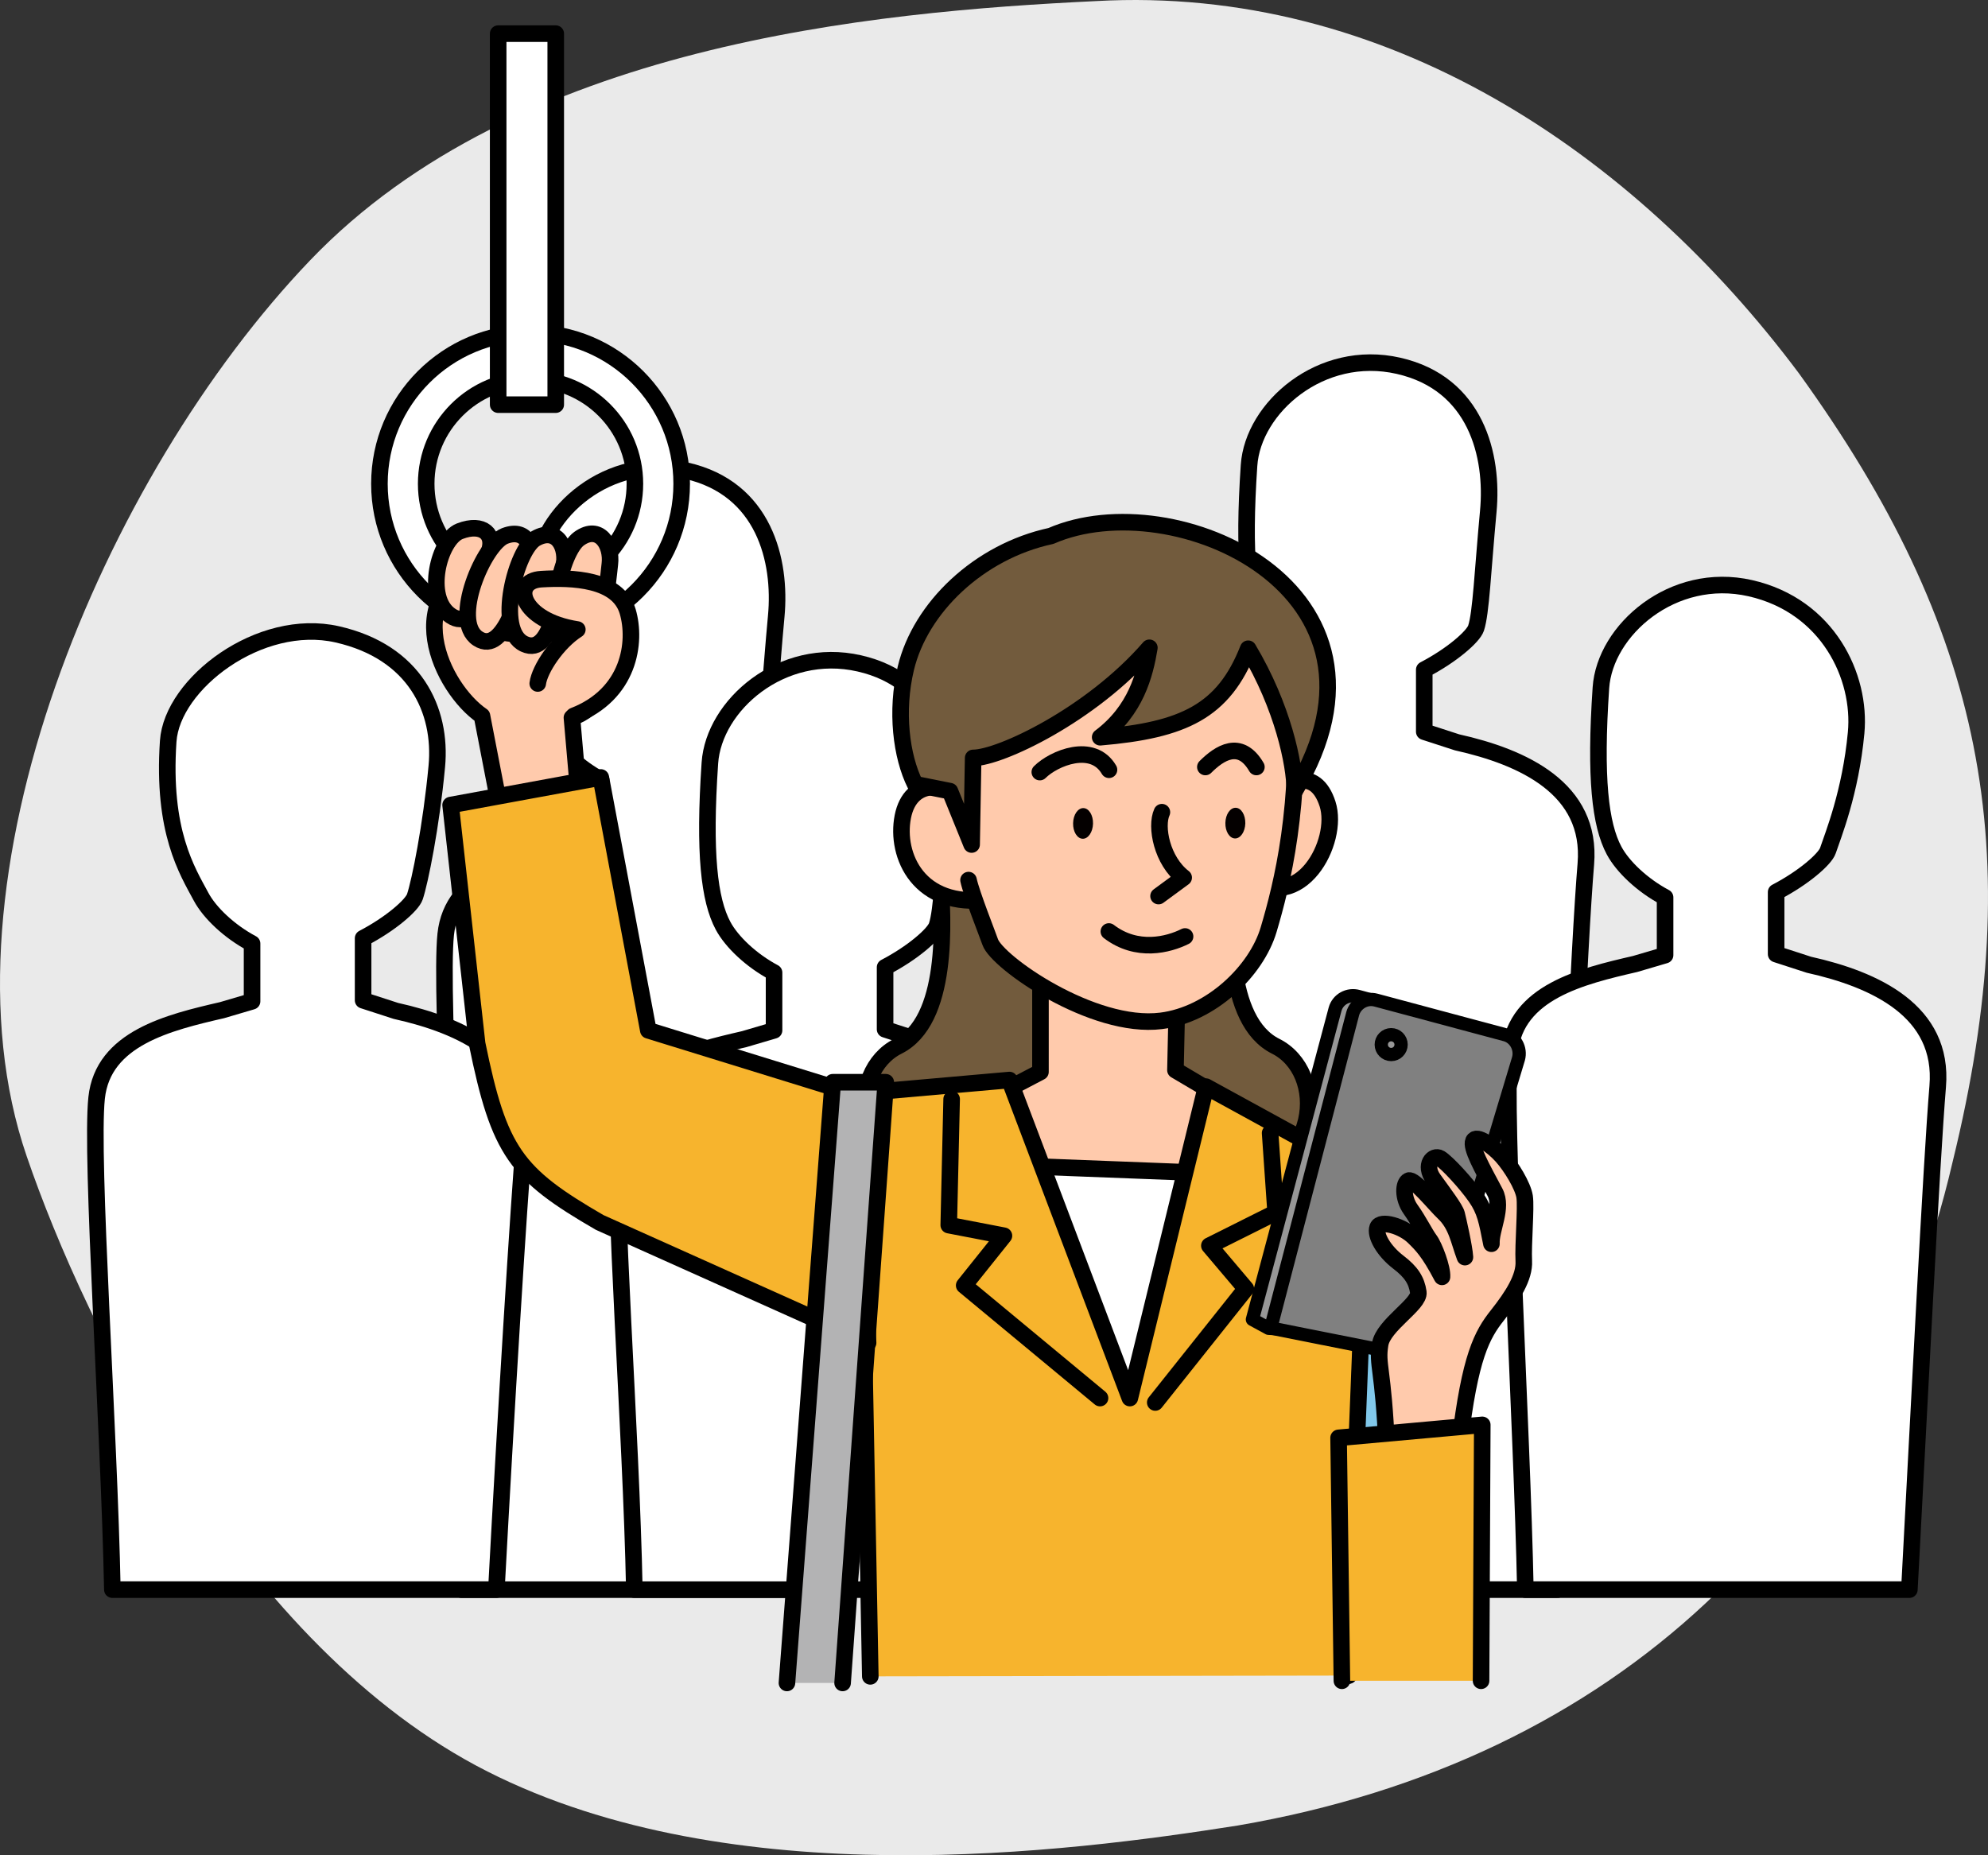 <?xml version="1.0" encoding="utf-8"?>
<!-- Generator: Adobe Illustrator 15.0.0, SVG Export Plug-In  -->
<!DOCTYPE svg PUBLIC "-//W3C//DTD SVG 1.1//EN" "http://www.w3.org/Graphics/SVG/1.1/DTD/svg11.dtd">
<svg version="1.1"
	 xmlns="http://www.w3.org/2000/svg" xmlns:xlink="http://www.w3.org/1999/xlink" xmlns:a="http://ns.adobe.com/AdobeSVGViewerExtensions/3.0/"
	 x="0px" y="0px" width="300px" height="280px" viewBox="0 0 300 280" overflow="visible" enable-background="new 0 0 300 280"
	 xml:space="preserve">
<rect x="0" y="0" width="300" height="280" fill="#333333" stroke="none"/>
<defs>
</defs>
<g>
	<path fill="#EAEAEA" d="M73.566,267.361c-36.999-18.736-60.625-66.8-69.541-92.867C-10.238,132.949,15.616,71.852,46.819,39.267
		C78.024,6.682,131.517,1.793,165.396,0.164c43.685-2.443,81.129,22.811,106.094,56.211c27.639,38.287,34.771,71.686,23.181,118.934
		c-12.483,53.766-50.819,90.424-107.879,100.199C160.937,279.58,110.566,286.099,73.566,267.361z"/>
</g>
<path fill="#FFFFFF" stroke="#000000" stroke-width="2.5" stroke-linecap="round" stroke-linejoin="round" stroke-miterlimit="10" d="
	M112.42,127.867l-4.944-1.605v-9.361c4.141-2.153,7.387-4.982,7.816-6.265c0.759-2.271,1.002-8.595,1.844-17.606
	c0.798-8.46-1.835-19.333-13.554-21.993c-11.717-2.663-21.958,6.34-22.546,15.027c-0.924,13.637-0.1,20.67,1.991,24.573
	c1.3,2.428,4.254,5.234,7.692,7.067v8.717l-4.523,1.333c-8.01,1.851-17.985,4.226-18.935,13.251
	c-0.95,9.024,1.9,51.247,2.375,98.905h57.95c1.425-50.033,3.325-82.281,4.275-93.681C132.812,134.83,122.362,130.08,112.42,127.867z
	"/>
<path fill="#FFFFFF" stroke="#000000" stroke-width="2.5" stroke-linecap="round" stroke-linejoin="round" stroke-miterlimit="10" d="
	M59.738,152.567l-4.944-1.604v-9.361c4.141-2.153,7.387-4.982,7.816-6.265c0.759-2.271,2.464-10.658,3.306-19.67
	c0.798-8.46-3.297-17.269-15.016-19.929c-11.717-2.663-24.929,7.443-25.517,16.129c-0.924,13.638,2.871,19.567,4.962,23.47
	c1.3,2.428,4.254,5.234,7.693,7.067v8.717l-4.523,1.332c-8.01,1.852-17.985,4.227-18.935,13.252c-0.95,9.025,1.9,49.98,2.375,74.205
	h57.95c1.425-26.6,3.325-57.58,4.275-68.98C80.129,159.529,69.68,154.779,59.738,152.567z"/>
<path fill="#FFFFFF" stroke="#000000" stroke-width="2.5" stroke-linecap="round" stroke-linejoin="round" stroke-miterlimit="10" d="
	M138.508,156.948l-4.944-1.604v-9.361c4.141-2.153,7.386-4.982,7.816-6.265c0.759-2.271,1.002-8.595,1.845-17.606
	c0.797-8.46-1.835-19.332-13.555-21.993c-11.717-2.663-21.958,6.34-22.545,15.027c-0.924,13.637-0.101,20.67,1.991,24.573
	c1.3,2.428,4.254,5.233,7.693,7.066v8.718l-4.524,1.332c-8.01,1.852-17.985,4.227-18.935,13.252c-0.95,9.025,1.9,45.6,2.375,69.824
	h57.95c1.426-26.6,3.326-53.199,4.275-64.6C158.899,163.91,148.449,159.16,138.508,156.948z"/>
<path fill="#FFFFFF" stroke="#000000" stroke-width="2.5" stroke-linecap="round" stroke-linejoin="round" stroke-miterlimit="10" d="
	M219.871,112.034l-4.943-1.605v-9.361c4.141-2.153,7.387-4.982,7.815-6.265c0.759-2.271,1.002-8.594,1.845-17.606
	c0.798-8.46-1.836-19.332-13.555-21.993c-11.717-2.663-21.957,6.34-22.545,15.026c-0.925,13.638-0.101,20.671,1.99,24.573
	c1.3,2.429,4.255,5.234,7.693,7.067v8.717l-4.523,1.332c-8.011,1.852-17.986,4.227-18.936,13.252
	c-0.95,9.024,1.9,57.58,2.375,114.738h57.949c1.426-59.533,3.326-98.113,4.275-109.514
	C240.262,118.997,229.812,114.247,219.871,112.034z"/>
<path fill="#FFFFFF" stroke="#000000" stroke-width="2.5" stroke-linecap="round" stroke-linejoin="round" stroke-miterlimit="10" d="
	M272.97,145.601l-4.943-1.604v-9.361c4.141-2.153,7.387-4.982,7.816-6.265c0.758-2.271,3.414-8.758,4.256-17.77
	c0.798-8.46-4.247-19.169-15.967-21.83c-11.717-2.663-21.957,6.34-22.545,15.026c-0.924,13.638-0.101,20.671,1.99,24.573
	c1.301,2.428,4.255,5.234,7.693,7.066v8.718l-4.523,1.332c-8.01,1.852-17.985,4.227-18.936,13.252
	c-0.949,9.025,1.9,56.947,2.375,81.172h57.95c1.425-26.6,3.325-64.547,4.274-75.947C293.363,152.563,282.912,147.813,272.97,145.601
	z"/>
<path fill="#725B3D" stroke="#000000" stroke-width="2.5" stroke-linecap="round" stroke-linejoin="round" stroke-miterlimit="10" d="
	M141.798,131.65c0.635,7.622,1.323,22.438-6.3,26.25c-7.623,3.812-7.489,18.777,8.393,21.954
	c22.234-5.718,21.598-29.222,15.88-46.374L141.798,131.65z"/>
<path fill="#725B3D" stroke="#000000" stroke-width="2.5" stroke-linecap="round" stroke-linejoin="round" stroke-miterlimit="10" d="
	M186.202,131.65c-0.635,7.622-1.323,22.438,6.3,26.25c7.623,3.812,7.489,18.777-8.393,21.954
	c-22.234-5.718-21.599-29.222-15.881-46.374L186.202,131.65z"/>
<polygon fill="#FFCAAC" stroke="#000000" stroke-width="2.5" stroke-linecap="round" stroke-linejoin="round" stroke-miterlimit="10" points="
	157.011,161.774 157.014,145.432 177.722,146.037 177.381,161.508 188.944,168.347 186.92,180.008 153.962,180.456 147.464,166.778 
	"/>
<path fill="#FFCAAC" stroke="#000000" stroke-width="2.5" stroke-linecap="round" stroke-linejoin="round" stroke-miterlimit="10" d="
	M147.42,122.081c-4.219-4.463-10.021-4.716-11.18,1.176c-1.15,5.888,2.445,13.888,12.95,12.488"/>
<path fill="#FFCAAC" stroke="#000000" stroke-width="2.5" stroke-linecap="round" stroke-linejoin="round" stroke-miterlimit="10" d="
	M190.134,121.789c3.743-4.307,8.372-6.156,10.204-0.446c1.83,5.72-4.198,16.761-11.87,11.075"/>
<path fill="#FFCAAC" stroke="#000000" stroke-width="2.5" stroke-linecap="round" stroke-linejoin="round" stroke-miterlimit="10" d="
	M146.157,132.826c0.429,2.051,2.981,8.479,3.268,9.34c1.016,3.036,15.47,13.194,25.796,11.904c7.47-0.934,14.356-7.47,16.225-13.773
	c1.998-6.746,5.062-18.716,3.824-37c-0.787-11.651-15.2-17.359-30.908-13.789c-15.708,3.562-20.401,14.489-19.33,25.834"/>
<path fill="#040000" d="M164.943,124.306c0.029-1.284-0.622-2.33-1.447-2.347c-0.835-0.021-1.536,0.998-1.559,2.273
	c-0.035,1.278,0.612,2.337,1.45,2.354C164.212,126.607,164.913,125.579,164.943,124.306z"/>
<path fill="#040000" d="M187.925,124.26c0.024-1.281-0.623-2.338-1.452-2.348c-0.831-0.025-1.529,0.995-1.557,2.276
	c-0.033,1.279,0.617,2.333,1.45,2.353C187.198,126.56,187.894,125.532,187.925,124.26z"/>
<path fill="none" stroke="#000000" stroke-width="2.5" stroke-linecap="round" stroke-linejoin="round" stroke-miterlimit="10" d="
	M175.337,122.577c-0.999,2.18,0,7.338,3.287,9.873l-3.792,2.786"/>
<path fill="none" stroke="#000000" stroke-width="2.5" stroke-linecap="round" stroke-linejoin="round" stroke-miterlimit="10" d="
	M167.333,140.583c4.25,3.25,9,2,11.5,0.75"/>
<path fill="#725B3D" stroke="#000000" stroke-width="2.5" stroke-linecap="round" stroke-linejoin="round" stroke-miterlimit="10" d="
	M158.597,80.887c-10.939,2.362-19.719,10.873-21.897,19.956c-1.551,6.471-0.703,13.296,1.401,17.51l5.253,1.05l3.269,8.055
	l0.232-13.073c4.05,0,17.819-6.497,26.592-16.621c-0.674,4.049-2.026,9.447-7.425,13.5c12.594-1.074,18.622-3.905,22.335-13.356
	c5.231,8.775,7.03,17.406,7.03,21.456C213.617,88.987,177.162,72.785,158.597,80.887z"/>
<path fill="none" stroke="#000000" stroke-width="2.5" stroke-linecap="round" stroke-linejoin="round" stroke-miterlimit="10" d="
	M156.913,116.524c2.104-2.101,7.989-4.552,10.44-0.351"/>
<path fill="none" stroke="#000000" stroke-width="2.5" stroke-linecap="round" stroke-linejoin="round" stroke-miterlimit="10" d="
	M181.895,115.756c2.1-2.102,5.252-4.201,7.702,0"/>
<path fill="#FFCAAC" stroke="#000000" stroke-width="2.5" stroke-linecap="round" stroke-linejoin="round" stroke-miterlimit="10" d="
	M87.764,125.076l-1.457-16.765c7.33-2.443,9.502-15.747,6.244-19.548c-2.186-2.55-12.982-7-18.462-4.888
	c-14.59,5.625-7.33,20.092-1.357,24.164l3.085,15.951L87.764,125.076z"/>
<path fill="#FFFFFF" stroke="#000000" stroke-width="2.5" stroke-linecap="round" stroke-linejoin="round" stroke-miterlimit="10" d="
	M181,177c2.947,0.982,2.771-10.281,8.667-7.334l0.2,54.93H138.76v-57.658c3.932-1.966,14.521,9.554,16.24,9.062L181,177z"/>
<polyline fill="#F7B42D" stroke="#000000" stroke-width="2.5" stroke-linecap="round" stroke-linejoin="round" stroke-miterlimit="10" points="
	203.548,252.879 206.333,177.334 182,164 170.5,211 152.333,163 129.667,165 131.333,253 "/>
<polyline fill="none" stroke="#000000" stroke-width="2.5" stroke-linecap="round" stroke-linejoin="round" stroke-miterlimit="10" points="
	143.608,165.874 143.171,184.896 151.5,186.5 145.5,194 166,211 "/>
<polyline fill="none" stroke="#000000" stroke-width="2.5" stroke-linecap="round" stroke-linejoin="round" stroke-miterlimit="10" points="
	191.667,171 192.5,183 182.5,188 188,194.5 174.333,211.666 "/>
<path fill="#81C8EA" stroke="#000000" stroke-width="2.5" stroke-linecap="round" stroke-linejoin="round" stroke-miterlimit="10" d="
	M212,251c-4.37-31.123,3.998-72.312-5.666-73.666l-2.989,75.578"/>
<path fill="#979797" stroke="#000000" stroke-width="2" stroke-linecap="round" stroke-linejoin="round" stroke-miterlimit="10" d="
	M188.996,199.139l12.471-46.812c0.412-1.516,1.976-2.362,3.49-1.945l19.535,5.286c1.517,0.415,3.33,2.543,2.766,4.602
	l-12.803,41.485l-23.012-1.285L188.996,199.139z"/>
<path fill="#808080" stroke="#000000" stroke-width="2" stroke-linecap="round" stroke-linejoin="round" stroke-miterlimit="10" d="
	M191.756,200.428l12.372-47.436c0.416-1.515,1.984-2.466,3.5-2.054l19.537,5.235c1.517,0.416,2.401,2.087,1.986,3.604l-13.65,45.375
	L191.756,200.428z"/>
<circle fill="#979797" stroke="#000000" stroke-width="2" stroke-linecap="round" stroke-linejoin="round" stroke-miterlimit="10" cx="209.936" cy="157.654" r="1.498"/>
<path fill="#FFCAAC" stroke="#000000" stroke-width="2.5" stroke-linecap="round" stroke-linejoin="round" stroke-miterlimit="10" d="
	M225.969,198.503c2.307-2.915,4.11-5.73,3.979-8.187c-0.131-2.46,0.375-8.085,0.125-9.715c-0.252-1.629-2.014-4.529-3.414-6.096
	c-1.396-1.57-3.871-3.329-4.31-2.318c-0.444,1.008,1.248,3.982,3.245,7.738c1.256,2.361-0.644,5.652-0.529,7.783
	c-0.676-3.416-0.922-4.962-2.35-7.023c-1.421-2.061-4.383-5.272-5.402-5.873c-1.016-0.604-2.578,0.957-0.98,3.173
	c1.596,2.214,3.275,4.427,3.482,5.238c0.209,0.807,1.17,5.029,1.25,6.504c-0.96-2.577-1.246-4.86-3.232-6.729
	c-1.199-1.122-4.467-5.186-5.27-4.812c-0.801,0.371-0.93,2.592,0.312,4.336c1.245,1.743,2.167,3.667,2.876,4.612
	c0.709,0.947,1.951,4.252,1.855,5.572c-2.01-3.84-3.081-4.855-4.255-6.012c-1.683-1.658-5.03-2.623-5.462-1.451
	c-0.43,1.172,0.891,3.545,3.161,5.273c1.899,1.446,2.724,2.721,2.983,4.512c0.258,1.795-5.299,4.951-5.765,7.871
	c-0.518,3.243,0.472,3.354,1.006,15.809l10.989-0.811C221.822,204.671,223.658,201.422,225.969,198.503z"/>
<polyline fill="#F7B42D" stroke="#000000" stroke-width="2.5" stroke-linecap="round" stroke-linejoin="round" stroke-miterlimit="10" points="
	223.5,253.666 223.683,215.043 202,217 202.5,253.666 "/>
<path fill="#F7B42D" stroke="#000000" stroke-width="2.5" stroke-linecap="round" stroke-linejoin="round" stroke-miterlimit="10" d="
	M68,121.5l4,36c3.333,16.333,5.833,19.667,18.5,27l40.5,18.166l-1.333-37.332L97.833,155.5l-7.167-38.166L68,121.5z"/>
<polyline fill="#B3B3B4" stroke="#000000" stroke-width="2.5" stroke-linecap="round" stroke-linejoin="round" stroke-miterlimit="10" points="
	118.755,253.994 125.667,163.334 133.667,163.334 127.153,253.994 "/>
<path fill="#FFFFFF" stroke="#000000" stroke-width="2.5" stroke-linecap="round" stroke-linejoin="round" stroke-miterlimit="10" d="
	M57.257,73.017c0-12.595,10.211-22.806,22.806-22.806s22.806,10.211,22.806,22.806S92.658,95.823,80.063,95.823
	S57.257,85.612,57.257,73.017z M80.063,88.764c8.697,0,15.747-7.05,15.747-15.748s-7.05-15.748-15.747-15.748
	s-15.748,7.05-15.748,15.748S71.366,88.764,80.063,88.764z"/>
<path fill="#FFCAAC" stroke="#000000" stroke-width="2.5" stroke-linecap="round" stroke-linejoin="round" stroke-miterlimit="10" d="
	M69.389,80.17c-3.134,1.206-5.431,10.046-1.358,12.761c4.072,2.715,4.616-6.787,5.701-9.502
	C74.818,80.714,72.918,78.814,69.389,80.17z"/>
<path fill="#FFCAAC" stroke="#000000" stroke-width="2.5" stroke-linecap="round" stroke-linejoin="round" stroke-miterlimit="10" d="
	M76.176,80.89c-3.134,1.205-8.145,12.761-4.073,15.476c4.073,2.714,6.516-7.874,7.602-10.589
	C80.792,83.062,79.706,79.533,76.176,80.89z"/>
<path fill="#FFCAAC" stroke="#000000" stroke-width="2.5" stroke-linecap="round" stroke-linejoin="round" stroke-miterlimit="10" d="
	M80.827,81.274c-2.919,1.66-6.15,13.833-1.718,15.911c4.432,2.077,5.268-8.758,5.937-11.604S84.114,79.406,80.827,81.274z"/>
<path fill="#FFCAAC" stroke="#000000" stroke-width="2.5" stroke-linecap="round" stroke-linejoin="round" stroke-miterlimit="10" d="
	M87.373,81.304c-2.724,1.965-5.509,13.475-0.879,15.062c4.63,1.587,5.179-8.333,5.536-11.235
	C92.389,82.228,90.439,79.092,87.373,81.304z"/>
<path fill="#FFCAAC" stroke="#000000" stroke-width="2.5" stroke-linecap="round" stroke-linejoin="round" stroke-miterlimit="10" d="
	M81.149,103.153c0.271-2.172,2.986-6.245,5.973-8.145c-8.688-1.357-10.045-7.33-5.43-7.602c4.616-0.271,11.575-0.068,13.033,4.887
	c1.357,4.616,0.271,12.489-8.146,15.747"/>
<rect x="75.176" y="5.075" fill="#FFFFFF" stroke="#000000" stroke-width="2.5" stroke-linecap="round" stroke-linejoin="round" stroke-miterlimit="10" width="8.688" height="55.995"/>
</svg>
